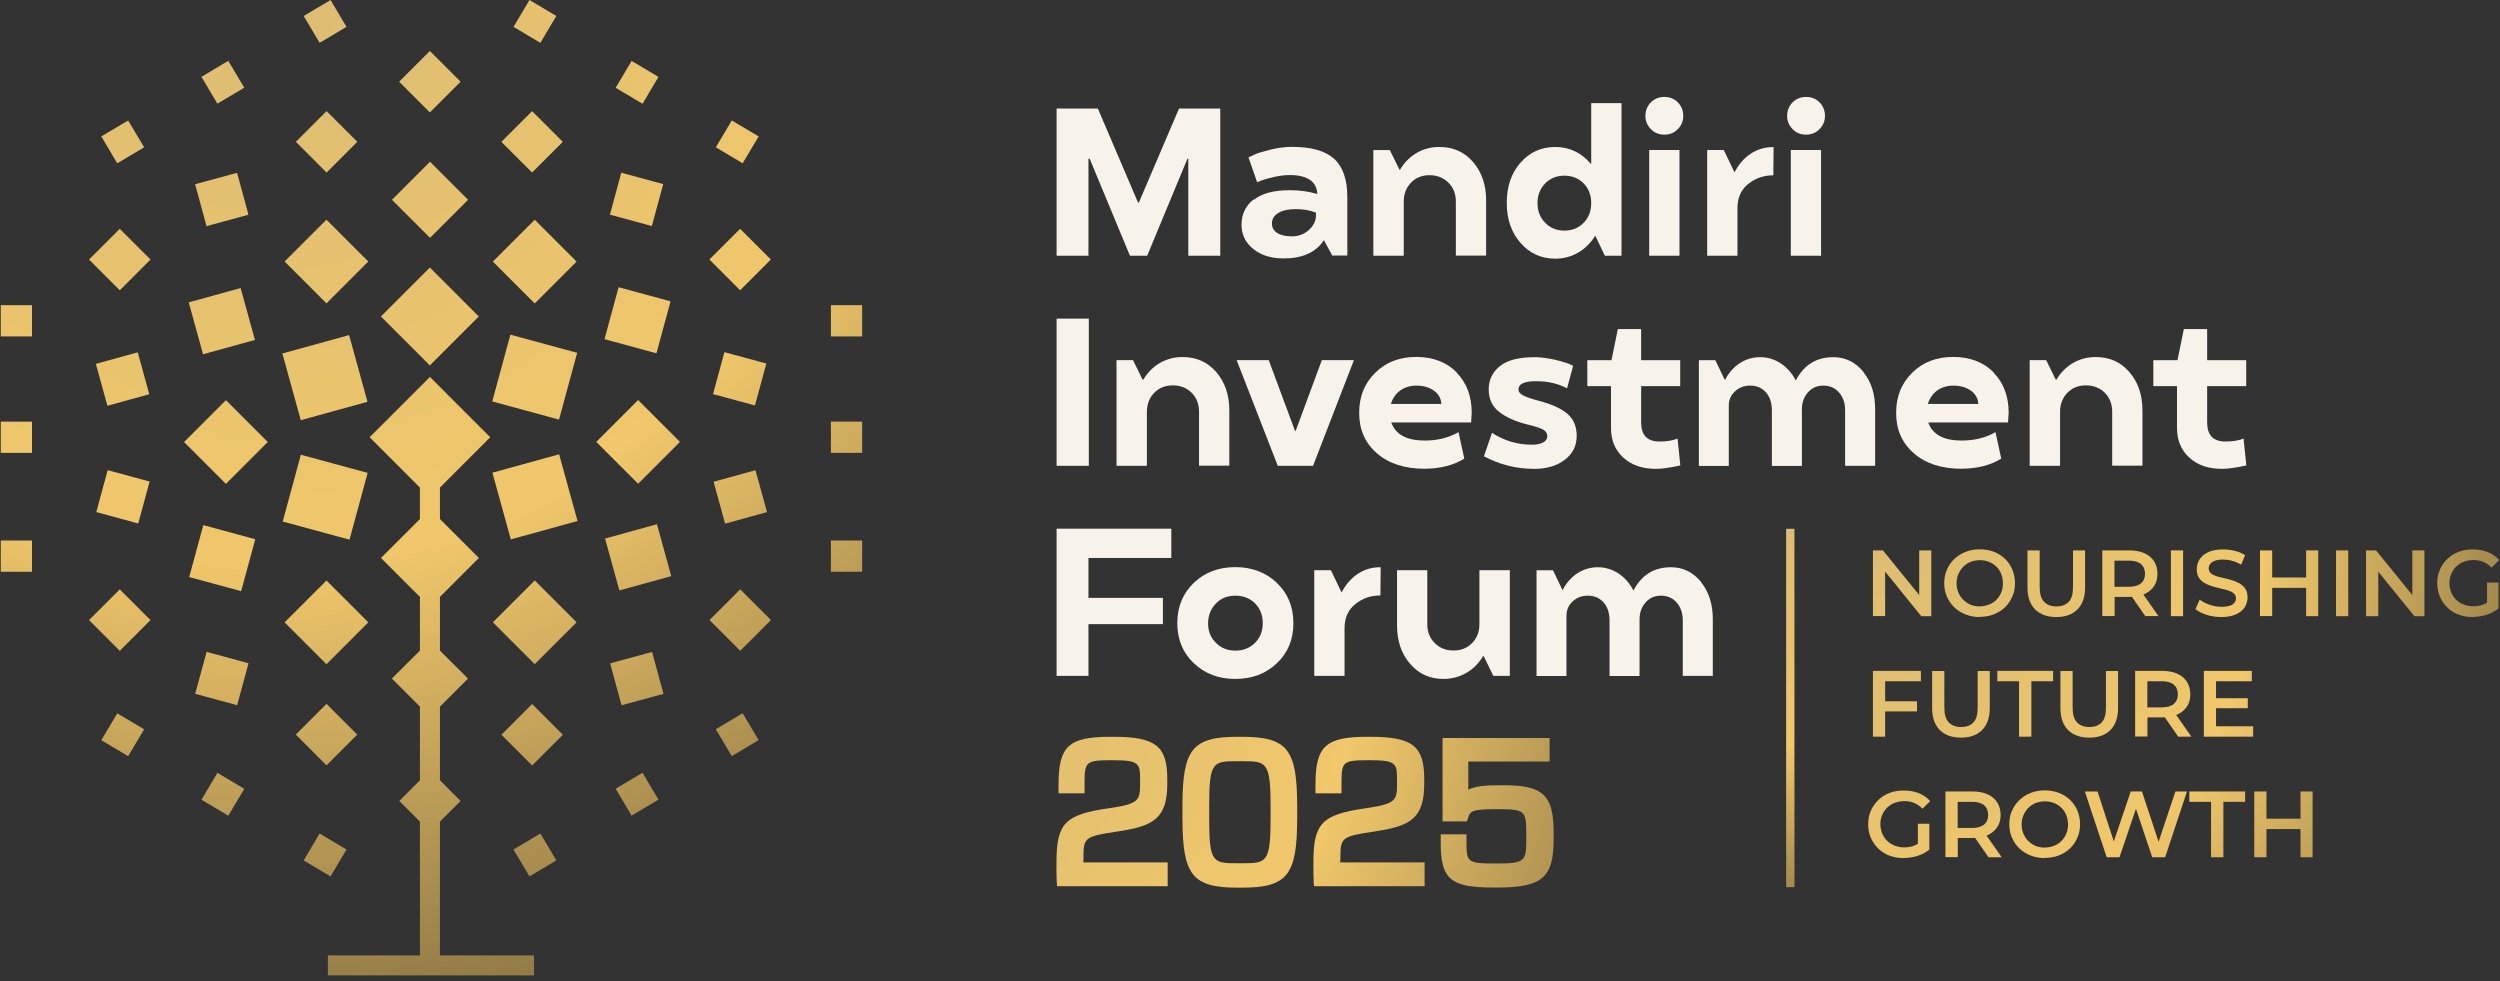 <svg width="316" height="124" viewBox="0 0 316 124" fill="none" xmlns="http://www.w3.org/2000/svg">
<rect x="0" y="0" width="316" height="124" fill="#333333" stroke="none"/>
<path d="M54.336 6.442L50.452 10.326L54.336 14.21L58.22 10.326L54.336 6.442Z" fill="url(#paint0_radial_355_8308)"/>
<path d="M41.279 14.042L37.395 17.926L41.279 21.81L45.163 17.926L41.279 14.042Z" fill="url(#paint1_radial_355_8308)"/>
<path d="M67.257 14.045L63.373 17.929L67.257 21.812L71.141 17.929L67.257 14.045Z" fill="url(#paint2_radial_355_8308)"/>
<path d="M41.27 88.969L37.386 92.853L41.269 96.736L45.153 92.853L41.27 88.969Z" fill="url(#paint3_radial_355_8308)"/>
<path d="M67.263 88.988L63.38 92.872L67.263 96.756L71.147 92.872L67.263 88.988Z" fill="url(#paint4_radial_355_8308)"/>
<path d="M91.567 44.512L90.127 49.812L95.427 51.253L96.867 45.952L91.567 44.512Z" fill="url(#paint5_radial_355_8308)"/>
<path d="M95.492 59.433L90.196 60.893L91.656 66.188L96.951 64.728L95.492 59.433Z" fill="url(#paint6_radial_355_8308)"/>
<path d="M13.611 59.428L12.171 64.728L17.472 66.169L18.912 60.868L13.611 59.428Z" fill="url(#paint7_radial_355_8308)"/>
<path d="M17.411 44.534L12.116 45.993L13.575 51.288L18.87 49.829L17.411 44.534Z" fill="url(#paint8_radial_355_8308)"/>
<path d="M54.355 20.442L49.543 25.253L54.355 30.064L59.166 25.253L54.355 20.442Z" fill="url(#paint9_radial_355_8308)"/>
<path d="M41.263 27.765L35.972 33.056L41.263 38.347L46.554 33.056L41.263 27.765Z" fill="url(#paint10_radial_355_8308)"/>
<path d="M41.266 73.375L35.975 78.666L41.266 83.957L46.557 78.666L41.266 73.375Z" fill="url(#paint11_radial_355_8308)"/>
<path d="M67.589 27.775L62.298 33.066L67.589 38.358L72.88 33.066L67.589 27.775Z" fill="url(#paint12_radial_355_8308)"/>
<path d="M67.592 73.369L62.301 78.66L67.592 83.951L72.884 78.66L67.592 73.369Z" fill="url(#paint13_radial_355_8308)"/>
<path d="M80.657 50.565L75.366 55.856L80.657 61.148L85.948 55.856L80.657 50.565Z" fill="url(#paint14_radial_355_8308)"/>
<path d="M28.557 50.58L23.265 55.871L28.557 61.162L33.848 55.871L28.557 50.58Z" fill="url(#paint15_radial_355_8308)"/>
<path d="M54.333 33.817L48.147 40.003L54.333 46.189L60.518 40.003L54.333 33.817Z" fill="url(#paint16_radial_355_8308)"/>
<path d="M64.513 42.302L62.219 50.744L70.661 53.038L72.954 44.596L64.513 42.302Z" fill="url(#paint17_radial_355_8308)"/>
<path d="M38.029 57.479L35.735 65.921L44.177 68.215L46.471 59.773L38.029 57.479Z" fill="url(#paint18_radial_355_8308)"/>
<path d="M70.674 57.422L62.241 59.746L64.566 68.18L72.999 65.855L70.674 57.422Z" fill="url(#paint19_radial_355_8308)"/>
<path d="M44.127 42.354L35.693 44.679L38.017 53.112L46.451 50.788L44.127 42.354Z" fill="url(#paint20_radial_355_8308)"/>
<path d="M83.039 66.263L76.48 68.071L78.288 74.631L84.847 72.823L83.039 66.263Z" fill="url(#paint21_radial_355_8308)"/>
<path d="M30.416 36.409L23.856 38.217L25.664 44.776L32.224 42.968L30.416 36.409Z" fill="url(#paint22_radial_355_8308)"/>
<path d="M25.698 66.375L23.914 72.941L30.48 74.725L32.264 68.159L25.698 66.375Z" fill="url(#paint23_radial_355_8308)"/>
<path d="M78.192 36.306L76.408 42.872L82.974 44.656L84.758 38.09L78.192 36.306Z" fill="url(#paint24_radial_355_8308)"/>
<path d="M15.14 28.922L11.256 32.806L15.14 36.69L19.024 32.806L15.14 28.922Z" fill="url(#paint25_radial_355_8308)"/>
<path d="M15.137 74.495L11.253 78.379L15.137 82.263L19.021 78.379L15.137 74.495Z" fill="url(#paint26_radial_355_8308)"/>
<path d="M93.551 28.919L89.667 32.803L93.551 36.687L97.435 32.803L93.551 28.919Z" fill="url(#paint27_radial_355_8308)"/>
<path d="M78.532 21.833L77.092 27.134L82.392 28.574L83.832 23.273L78.532 21.833Z" fill="url(#paint28_radial_355_8308)"/>
<path d="M29.965 21.843L24.664 23.283L26.104 28.584L31.405 27.143L29.965 21.843Z" fill="url(#paint29_radial_355_8308)"/>
<path d="M26.113 82.397L24.673 87.697L29.974 89.137L31.414 83.837L26.113 82.397Z" fill="url(#paint30_radial_355_8308)"/>
<path d="M82.423 82.405L77.123 83.846L78.564 89.146L83.864 87.705L82.423 82.405Z" fill="url(#paint31_radial_355_8308)"/>
<path d="M93.564 74.491L89.68 78.375L93.564 82.259L97.448 78.375L93.564 74.491Z" fill="url(#paint32_radial_355_8308)"/>
<path d="M4.046 38.573H0.097V42.523H4.046V38.573Z" fill="url(#paint33_radial_355_8308)"/>
<path d="M4.046 53.292H0.097V57.242H4.046V53.292Z" fill="url(#paint34_radial_355_8308)"/>
<path d="M4.046 68.32H0.097V72.27H4.046V68.32Z" fill="url(#paint35_radial_355_8308)"/>
<path d="M108.976 38.573H105.026V42.523H108.976V38.573Z" fill="url(#paint36_radial_355_8308)"/>
<path d="M108.976 53.292H105.026V57.242H108.976V53.292Z" fill="url(#paint37_radial_355_8308)"/>
<path d="M108.976 68.32H105.026V72.27H108.976V68.32Z" fill="url(#paint38_radial_355_8308)"/>
<path d="M93.871 90.156L90.476 92.175L92.495 95.57L95.89 93.551L93.871 90.156Z" fill="url(#paint39_radial_355_8308)"/>
<path d="M81.214 97.678L77.819 99.697L79.838 103.092L83.233 101.073L81.214 97.678Z" fill="url(#paint40_radial_355_8308)"/>
<path d="M68.303 105.359L64.908 107.378L66.927 110.773L70.322 108.754L68.303 105.359Z" fill="url(#paint41_radial_355_8308)"/>
<path d="M14.823 90.167L12.804 93.561L16.199 95.58L18.218 92.186L14.823 90.167Z" fill="url(#paint42_radial_355_8308)"/>
<path d="M27.483 97.69L25.465 101.085L28.859 103.104L30.878 99.709L27.483 97.69Z" fill="url(#paint43_radial_355_8308)"/>
<path d="M40.402 105.363L38.383 108.758L41.778 110.777L43.797 107.382L40.402 105.363Z" fill="url(#paint44_radial_355_8308)"/>
<path d="M16.199 15.227L12.804 17.246L14.823 20.641L18.218 18.622L16.199 15.227Z" fill="url(#paint45_radial_355_8308)"/>
<path d="M28.855 7.689L25.46 9.708L27.479 13.103L30.874 11.084L28.855 7.689Z" fill="url(#paint46_radial_355_8308)"/>
<path d="M41.78 -0L38.385 2.019L40.404 5.413L43.799 3.394L41.78 -0Z" fill="url(#paint47_radial_355_8308)"/>
<path d="M92.498 15.225L90.48 18.62L93.874 20.639L95.893 17.244L92.498 15.225Z" fill="url(#paint48_radial_355_8308)"/>
<path d="M79.838 7.701L77.819 11.096L81.214 13.115L83.233 9.72L79.838 7.701Z" fill="url(#paint49_radial_355_8308)"/>
<path d="M66.927 -0L64.908 3.395L68.302 5.413L70.321 2.019L66.927 -0Z" fill="url(#paint50_radial_355_8308)"/>
<path d="M55.609 103.852L58.216 101.244L55.609 98.621V89.318L59.157 85.769L55.609 82.236V75.448L60.53 70.526L55.609 65.604V61.624L61.965 55.267L54.344 47.645L46.722 55.267L53.078 61.624V65.604L48.157 70.526L53.078 75.448V82.236L49.53 85.769L53.078 89.318V98.621L50.471 101.244L53.078 103.852V120.761H41.445V123.292H67.504V120.761H55.609V103.852Z" fill="url(#paint51_radial_355_8308)"/>
<path d="M137.581 20.06V32.326H133.554V13.719H138.769L143.845 25.599H143.953L149.029 13.719H154.243V32.326H150.201V20.06H150.093L145.002 32.326H142.826L137.735 20.06H137.611H137.581Z" fill="#F7F3EB"/>
<path d="M158.486 25.259C159.489 24.442 161.016 24.041 163.053 24.041C164.256 24.041 165.398 24.195 166.509 24.519C166.447 22.991 165.29 22.128 163.053 22.128C162.436 22.128 161.772 22.205 161.078 22.359C160.399 22.513 159.844 22.668 159.458 22.806L158.902 23.038L157.807 19.89C158.008 19.798 158.27 19.674 158.609 19.52C158.949 19.366 159.597 19.165 160.569 18.918C161.525 18.687 162.436 18.564 163.3 18.564C165.753 18.564 167.527 19.073 168.638 20.076C169.749 21.094 170.304 22.698 170.304 24.92V32.295H168.391L167.357 30.382H167.326C166.324 31.894 164.642 32.665 162.266 32.665C160.677 32.665 159.381 32.264 158.409 31.462C157.421 30.675 156.928 29.641 156.928 28.407C156.928 27.096 157.437 26.031 158.44 25.213L158.486 25.259ZM166.339 26.88C165.614 26.586 164.75 26.432 163.762 26.432C161.849 26.432 160.769 27.188 160.769 28.222C160.769 29.256 161.664 29.873 163.284 29.873C164.148 29.873 164.873 29.595 165.46 29.055C166.046 28.515 166.339 27.898 166.339 27.219V26.895V26.88Z" fill="#F7F3EB"/>
<path d="M177.417 32.326H173.59V18.965H175.673L176.892 21.448H176.969C178.018 19.643 179.87 18.548 181.968 18.579C183.696 18.579 185.1 19.211 186.195 20.477C187.291 21.742 187.846 23.362 187.846 25.321V32.31H184.02V25.491C184.02 24.519 183.711 23.716 183.079 23.084C182.446 22.467 181.659 22.143 180.703 22.143C179.746 22.143 178.975 22.451 178.373 23.069C177.756 23.686 177.432 24.503 177.432 25.46V32.31L177.417 32.326Z" fill="#F7F3EB"/>
<path d="M201.054 20.693H201.131V13.04H204.957V32.326H202.859L201.671 29.857H201.594C200.498 31.616 198.693 32.696 196.595 32.696C194.821 32.696 193.355 32.033 192.198 30.706C191.041 29.394 190.454 27.713 190.454 25.645C190.454 23.578 191.025 21.896 192.182 20.569C193.339 19.258 194.79 18.579 196.564 18.579C198.354 18.579 199.85 19.273 201.054 20.677V20.693ZM197.737 29.148C198.709 29.148 199.526 28.823 200.174 28.16C200.807 27.512 201.131 26.679 201.131 25.676C201.131 24.673 200.807 23.84 200.174 23.177C199.526 22.529 198.709 22.205 197.737 22.205C196.765 22.205 195.947 22.529 195.314 23.177C194.666 23.84 194.342 24.673 194.342 25.676C194.342 26.679 194.666 27.512 195.314 28.16C195.947 28.823 196.765 29.148 197.737 29.148Z" fill="#F7F3EB"/>
<path d="M210.372 12.253C211.067 12.253 211.638 12.484 212.085 12.947C212.532 13.41 212.764 13.966 212.764 14.644C212.764 15.323 212.532 15.863 212.07 16.326C211.622 16.789 211.051 17.02 210.372 17.02C209.694 17.02 209.123 16.789 208.675 16.326C208.212 15.863 207.981 15.292 207.981 14.644C207.981 13.996 208.212 13.395 208.66 12.947C209.107 12.5 209.678 12.253 210.372 12.253ZM208.459 32.325V18.964H212.286V32.325H208.459Z" fill="#F7F3EB"/>
<path d="M219.259 21.757C220.277 19.767 222.082 18.548 224.181 18.594L224.15 22.158C222.931 22.158 221.866 22.528 220.972 23.253C220.061 23.979 219.614 25.012 219.614 26.324V32.325H215.788V18.964H217.886L219.228 21.757H219.259Z" fill="#F7F3EB"/>
<path d="M228.285 12.253C228.979 12.253 229.55 12.484 229.997 12.947C230.445 13.41 230.676 13.966 230.676 14.644C230.676 15.323 230.445 15.863 229.982 16.326C229.534 16.789 228.963 17.02 228.285 17.02C227.606 17.02 227.035 16.789 226.587 16.326C226.125 15.863 225.893 15.292 225.893 14.644C225.893 13.996 226.125 13.395 226.572 12.947C227.019 12.5 227.59 12.253 228.285 12.253ZM226.356 32.325V18.964H230.182V32.325H226.356Z" fill="#F7F3EB"/>
<path d="M133.554 58.878V40.272H137.627V58.878H133.554Z" fill="#F7F3EB"/>
<path d="M144.955 58.878H141.129V45.517H143.212L144.43 48.001H144.508C145.557 46.196 147.408 45.101 149.506 45.132C151.234 45.132 152.638 45.764 153.734 47.029C154.829 48.294 155.385 49.914 155.385 51.874V58.863H151.558V52.044C151.558 51.072 151.25 50.269 150.617 49.637C149.985 49.02 149.198 48.711 148.241 48.711C147.285 48.711 146.513 49.02 145.912 49.637C145.294 50.254 144.97 51.072 144.97 52.044V58.894L144.955 58.878Z" fill="#F7F3EB"/>
<path d="M163.778 54.45L167.08 45.517H171.138L165.969 58.878H161.51L156.311 45.517H160.368L163.686 54.45H163.794H163.778Z" fill="#F7F3EB"/>
<path d="M184.113 47.091C185.393 48.403 186.026 50.1 186.026 52.213C186.026 52.337 185.949 53.062 185.949 53.401H175.859C176.399 54.929 177.818 55.685 180.086 55.685C181.706 55.685 183.141 55.33 184.36 54.62L185.085 57.968C183.727 58.817 182.045 59.233 180.071 59.249C177.54 59.249 175.535 58.601 174.038 57.289C172.541 55.993 171.801 54.296 171.801 52.198C171.801 50.1 172.48 48.449 173.837 47.106C175.18 45.78 176.908 45.116 179.006 45.116C181.104 45.116 182.832 45.764 184.113 47.06V47.091ZM182.184 51.041C182.153 50.362 181.829 49.791 181.243 49.374C180.626 48.943 179.901 48.742 179.037 48.742C177.417 48.742 176.244 49.637 175.812 51.056H182.184V51.041Z" fill="#F7F3EB"/>
<path d="M197.783 58.122C196.765 58.893 195.484 59.264 193.926 59.264C191.642 59.264 189.529 58.724 187.569 57.675L188.587 54.712C190.13 55.715 191.812 56.209 193.633 56.209C194.805 56.209 195.577 55.823 195.577 55.144C195.577 54.789 195.407 54.512 195.052 54.296C194.697 54.111 194.049 53.879 193.093 53.663C191.534 53.277 190.331 52.722 189.467 52.043C188.603 51.349 188.171 50.408 188.171 49.22C188.171 48.032 188.634 47.044 189.59 46.273C190.531 45.517 191.997 45.147 194.034 45.147C194.759 45.147 195.623 45.27 196.61 45.486C197.582 45.717 198.338 45.964 198.847 46.242L198.076 49.081C196.903 48.464 195.592 48.17 194.095 48.186C192.661 48.186 191.935 48.541 191.935 49.22C191.935 49.837 192.661 50.161 194.543 50.67C196.163 51.102 197.366 51.642 198.138 52.321C198.909 53 199.295 53.91 199.295 55.083C199.295 56.348 198.786 57.366 197.783 58.122Z" fill="#F7F3EB"/>
<path d="M212.039 55.406L212.393 58.831C211.128 59.109 210.095 59.263 209.308 59.263C207.58 59.263 206.207 58.785 205.188 57.844C204.155 56.903 203.63 55.653 203.63 54.079V48.803H200.637V45.532H203.692L204.494 41.598H207.441V45.532H212.378V48.803H207.441V53.401C207.441 55.005 208.212 55.807 209.755 55.807C210.696 55.807 211.468 55.684 212.069 55.422L212.039 55.406Z" fill="#F7F3EB"/>
<path d="M235.506 46.998C236.524 48.248 237.018 49.806 237.018 51.704V58.878H233.222V51.858C233.222 50.932 232.96 50.192 232.451 49.605C231.942 49.019 231.278 48.741 230.46 48.741C229.643 48.741 229.026 49.035 228.516 49.605C228.007 50.192 227.76 50.886 227.76 51.719V58.893H223.965V51.873C223.965 50.932 223.718 50.176 223.224 49.605C222.715 49.035 222.052 48.741 221.234 48.741C220.494 48.741 219.861 48.957 219.321 49.451C218.781 49.929 218.519 50.547 218.519 51.318V58.893H214.739V45.532H216.822L218.01 48.016H218.04C218.982 46.211 220.602 45.147 222.484 45.147C224.366 45.147 226.017 46.242 226.974 48.062H227.004C228.023 46.118 229.596 45.147 231.741 45.147C233.253 45.147 234.503 45.764 235.536 46.998H235.506Z" fill="#F7F3EB"/>
<path d="M251.983 47.091C253.264 48.403 253.896 50.1 253.896 52.213C253.896 52.337 253.819 53.062 253.819 53.401H243.729C244.269 54.929 245.688 55.685 247.956 55.685C249.576 55.685 251.011 55.33 252.23 54.62L252.955 57.968C251.598 58.817 249.916 59.233 247.941 59.249C245.411 59.249 243.405 58.601 241.908 57.289C240.412 55.993 239.671 54.296 239.671 52.198C239.671 50.1 240.35 48.449 241.708 47.106C243.05 45.78 244.778 45.116 246.876 45.116C248.975 45.116 250.703 45.764 251.983 47.06V47.091ZM250.055 51.041C250.024 50.362 249.7 49.791 249.114 49.374C248.496 48.943 247.771 48.742 246.907 48.742C245.287 48.742 244.115 49.637 243.683 51.056H250.055V51.041Z" fill="#F7F3EB"/>
<path d="M260.376 58.878H256.55V45.517H258.633L259.852 48.001H259.929C260.978 46.196 262.83 45.101 264.928 45.132C266.656 45.132 268.06 45.764 269.155 47.029C270.251 48.294 270.806 49.914 270.806 51.874V58.863H266.98V52.044C266.98 51.072 266.671 50.269 266.039 49.637C265.406 49.02 264.619 48.711 263.663 48.711C262.706 48.711 261.935 49.02 261.333 49.637C260.716 50.254 260.392 51.072 260.392 52.044V58.894L260.376 58.878Z" fill="#F7F3EB"/>
<path d="M283.581 55.406L283.936 58.831C282.671 59.109 281.637 59.263 280.851 59.263C279.123 59.263 277.749 58.785 276.731 57.844C275.697 56.903 275.173 55.653 275.173 54.079V48.803H272.18V45.532H275.235L276.037 41.598H278.984V45.532H283.921V48.803H278.984V53.401C278.984 55.005 279.755 55.807 281.298 55.807C282.239 55.807 283.011 55.684 283.612 55.422L283.581 55.406Z" fill="#F7F3EB"/>
<path d="M133.554 85.431V66.824H148.057V70.527H137.581V75.572H146.992V78.889H137.581V85.431H133.554Z" fill="#F7F3EB"/>
<path d="M161.402 73.689C162.79 75.016 163.485 76.698 163.485 78.765C163.485 80.833 162.79 82.514 161.402 83.826C160.013 85.153 158.27 85.816 156.141 85.816C154.012 85.816 152.284 85.153 150.895 83.826C149.506 82.514 148.812 80.833 148.812 78.765C148.812 76.698 149.506 75.016 150.895 73.674C152.284 72.347 154.027 71.684 156.141 71.684C158.254 71.684 160.013 72.362 161.402 73.674V73.689ZM156.156 82.237C157.159 82.237 157.977 81.913 158.64 81.249C159.288 80.601 159.612 79.768 159.612 78.765C159.612 77.762 159.288 76.929 158.64 76.266C157.977 75.618 157.159 75.294 156.156 75.294C155.153 75.294 154.336 75.618 153.703 76.266C153.055 76.929 152.716 77.762 152.7 78.765C152.7 79.784 153.024 80.601 153.688 81.249C154.336 81.913 155.153 82.237 156.156 82.237Z" fill="#F7F3EB"/>
<path d="M169.595 74.862C170.613 72.872 172.418 71.653 174.517 71.7L174.486 75.263C173.267 75.263 172.202 75.634 171.307 76.359C170.397 77.084 169.95 78.118 169.95 79.429V85.431H166.123V72.07H168.222L169.564 74.862H169.595Z" fill="#F7F3EB"/>
<path d="M187.014 72.07H190.84V85.431H188.757L187.538 82.932H187.461C186.412 84.737 184.56 85.817 182.462 85.817C180.734 85.817 179.33 85.184 178.235 83.904C177.139 82.638 176.584 81.019 176.584 79.044V72.07H180.41V78.889C180.41 79.861 180.719 80.664 181.351 81.281C181.968 81.913 182.771 82.222 183.727 82.222C184.684 82.222 185.455 81.913 186.072 81.281C186.69 80.664 186.998 79.861 186.998 78.889V72.039L187.014 72.07Z" fill="#F7F3EB"/>
<path d="M214.985 73.551C216.004 74.8 216.497 76.359 216.497 78.256V85.431H212.702V78.411C212.702 77.485 212.44 76.744 211.931 76.158C211.421 75.572 210.758 75.294 209.94 75.294C209.123 75.294 208.505 75.587 207.996 76.158C207.487 76.744 207.24 77.439 207.24 78.272V85.446H203.445V78.426C203.445 77.485 203.198 76.729 202.704 76.158C202.195 75.587 201.532 75.294 200.714 75.294C199.973 75.294 199.341 75.51 198.801 76.004C198.261 76.482 197.999 77.099 197.999 77.871V85.446H194.219V72.085H196.301L197.489 74.569H197.52C198.461 72.764 200.081 71.699 201.964 71.699C203.846 71.699 205.512 72.795 206.453 74.615H206.484C207.503 72.671 209.076 71.699 211.221 71.699C212.733 71.699 213.983 72.316 215.016 73.551H214.985Z" fill="#F7F3EB"/>
<path d="M136.948 108.713C136.948 105.858 136.948 105.75 141.237 105.102C145.897 104.424 147.547 103.39 147.547 99.008V98.514C147.547 94.287 146.082 93.13 140.697 93.13H140.358C135.081 93.13 133.801 94.318 133.801 99.147V100.273H137.087V99.085C137.087 96.339 137.179 96.092 140.404 96.092H140.759C143.999 96.092 144.107 96.524 144.107 98.545V99.008C144.107 101.184 143.983 101.6 140.203 102.156C134.587 102.958 133.538 104.053 133.538 109.021C133.538 109.947 133.538 111.104 133.569 111.397L133.615 112.014H147.594V109.006H136.933V108.682L136.948 108.713Z" fill="url(#paint52_radial_355_8308)"/>
<path d="M156.959 93.13H156.465C150.71 93.13 149.461 94.688 149.461 101.893V103.405C149.461 110.641 150.71 112.2 156.465 112.2H156.959C162.714 112.2 163.964 110.641 163.964 103.405V101.893C163.964 94.688 162.714 93.13 156.959 93.13ZM160.6 101.816V103.513C160.6 109.114 160.045 109.114 156.913 109.114H156.527C153.333 109.114 152.84 109.114 152.84 103.513V101.816C152.84 96.216 153.333 96.216 156.527 96.216H156.913C160.029 96.216 160.6 96.216 160.6 101.816Z" fill="url(#paint53_radial_355_8308)"/>
<path d="M169.425 108.713C169.425 105.858 169.425 105.75 173.714 105.102C178.373 104.424 180.024 103.39 180.024 99.008V98.514C180.024 94.287 178.559 93.13 173.174 93.13H172.835C167.558 93.13 166.277 94.318 166.277 99.147V100.273H169.564V99.085C169.564 96.339 169.656 96.092 172.881 96.092H173.236C176.476 96.092 176.584 96.524 176.584 98.545V99.008C176.584 101.184 176.46 101.6 172.68 102.156C167.064 102.958 166.015 104.053 166.015 109.021C166.015 109.947 166.015 111.104 166.046 111.397L166.092 112.014H180.071V109.006H169.409V108.682L169.425 108.713Z" fill="url(#paint54_radial_355_8308)"/>
<path d="M190.084 99.255H189.513C187.77 99.255 186.489 99.363 185.594 99.811V96.262H195.87V93.284H182.339V103.822H185.424L185.579 103.344C185.826 102.557 186.057 102.279 188.958 102.279H189.467C192.83 102.279 192.923 102.557 192.923 105.519V106.059C192.923 108.805 192.784 109.145 189.297 109.145H188.865C185.455 109.145 185.363 108.913 185.363 106.491V105.457H182.107V106.537C182.107 111.12 183.342 112.184 188.726 112.184H189.297C194.913 112.184 196.379 110.934 196.379 106.09V105.195C196.379 100.52 195.036 99.255 190.13 99.255H190.084Z" fill="url(#paint55_radial_355_8308)"/>
<path d="M226.819 66.839H225.77V112.137H226.819V66.839Z" fill="url(#paint56_radial_355_8308)"/>
<path d="M236.739 77.871V69.57H238.004L243.219 75.989H242.587V69.57H244.114V77.886H242.849L237.65 71.468H238.282V77.871H236.739Z" fill="url(#paint57_radial_355_8308)"/>
<path d="M250.255 77.995C249.607 77.995 249.021 77.886 248.465 77.671C247.91 77.454 247.432 77.161 247.03 76.776C246.629 76.39 246.321 75.942 246.089 75.418C245.873 74.909 245.75 74.338 245.75 73.721C245.75 73.104 245.858 72.533 246.089 72.008C246.305 71.499 246.629 71.036 247.03 70.65C247.432 70.265 247.91 69.972 248.45 69.756C248.99 69.54 249.592 69.432 250.24 69.432C250.888 69.432 251.474 69.54 252.014 69.74C252.554 69.956 253.032 70.249 253.433 70.635C253.834 71.021 254.143 71.468 254.359 71.993C254.575 72.517 254.698 73.088 254.698 73.705C254.698 74.323 254.59 74.893 254.359 75.403C254.143 75.927 253.819 76.374 253.433 76.76C253.032 77.146 252.554 77.439 252.014 77.655C251.474 77.871 250.872 77.964 250.24 77.964L250.255 77.995ZM250.255 76.637C250.672 76.637 251.057 76.56 251.412 76.421C251.767 76.282 252.076 76.081 252.338 75.819C252.6 75.557 252.801 75.248 252.955 74.893C253.109 74.538 253.171 74.137 253.171 73.721C253.171 73.304 253.094 72.903 252.955 72.548C252.816 72.193 252.616 71.885 252.338 71.623C252.076 71.36 251.767 71.16 251.412 71.021C251.057 70.882 250.672 70.805 250.255 70.805C249.838 70.805 249.437 70.882 249.082 71.021C248.728 71.16 248.419 71.36 248.157 71.638C247.894 71.9 247.694 72.209 247.54 72.564C247.385 72.918 247.308 73.304 247.308 73.736C247.308 74.168 247.385 74.538 247.54 74.893C247.694 75.248 247.894 75.557 248.157 75.819C248.419 76.081 248.728 76.282 249.082 76.436C249.437 76.575 249.838 76.652 250.255 76.652V76.637Z" fill="url(#paint58_radial_355_8308)"/>
<path d="M259.913 77.994C258.787 77.994 257.892 77.67 257.244 77.038C256.596 76.39 256.272 75.464 256.272 74.245V69.57H257.815V74.199C257.815 75.047 258 75.68 258.37 76.066C258.741 76.451 259.265 76.652 259.929 76.652C260.592 76.652 261.117 76.467 261.487 76.066C261.857 75.68 262.027 75.063 262.027 74.199V69.57H263.554V74.245C263.554 75.464 263.23 76.39 262.582 77.038C261.934 77.686 261.039 77.994 259.898 77.994H259.913Z" fill="url(#paint59_radial_355_8308)"/>
<path d="M265.73 77.871V69.57H269.155C269.895 69.57 270.528 69.694 271.053 69.925C271.577 70.157 271.978 70.496 272.271 70.944C272.549 71.391 272.703 71.915 272.703 72.533C272.703 73.15 272.565 73.659 272.271 74.091C271.978 74.523 271.577 74.862 271.053 75.094C270.528 75.325 269.895 75.449 269.155 75.449H266.609L267.288 74.754V77.871H265.745H265.73ZM267.273 74.924L266.594 74.168H269.078C269.757 74.168 270.266 74.029 270.621 73.736C270.96 73.443 271.13 73.042 271.13 72.517C271.13 71.993 270.96 71.591 270.621 71.298C270.281 71.005 269.757 70.866 269.078 70.866H266.594L267.273 70.11V74.924ZM271.161 77.871L269.062 74.847H270.713L272.827 77.871H271.161Z" fill="url(#paint60_radial_355_8308)"/>
<path d="M274.401 77.871V69.57H275.943V77.886H274.401V77.871Z" fill="url(#paint61_radial_355_8308)"/>
<path d="M280.772 77.995C280.124 77.995 279.507 77.902 278.921 77.717C278.335 77.532 277.856 77.285 277.501 76.992L278.041 75.788C278.381 76.051 278.782 76.267 279.276 76.436C279.769 76.606 280.263 76.699 280.788 76.699C281.22 76.699 281.575 76.652 281.852 76.56C282.13 76.467 282.315 76.344 282.439 76.174C282.562 76.02 282.624 75.835 282.624 75.619C282.624 75.372 282.531 75.171 282.346 75.001C282.161 74.847 281.929 74.724 281.636 74.631C281.343 74.539 281.019 74.462 280.68 74.384C280.325 74.307 279.97 74.215 279.615 74.107C279.26 73.999 278.936 73.86 278.643 73.69C278.35 73.52 278.119 73.289 277.933 73.011C277.748 72.734 277.671 72.363 277.671 71.916C277.671 71.468 277.795 71.052 278.041 70.682C278.288 70.311 278.659 70.003 279.137 69.787C279.631 69.555 280.263 69.447 281.019 69.447C281.513 69.447 282.007 69.509 282.5 69.632C282.994 69.756 283.426 69.941 283.781 70.172L283.287 71.376C282.917 71.16 282.531 70.99 282.13 70.882C281.729 70.774 281.359 70.728 280.988 70.728C280.572 70.728 280.217 70.774 279.955 70.882C279.692 70.99 279.492 71.114 279.368 71.283C279.245 71.453 279.183 71.638 279.183 71.839C279.183 72.101 279.276 72.302 279.445 72.456C279.631 72.61 279.862 72.734 280.14 72.826C280.433 72.919 280.757 72.996 281.112 73.073C281.467 73.15 281.821 73.243 282.161 73.351C282.5 73.459 282.824 73.597 283.117 73.767C283.411 73.937 283.642 74.168 283.827 74.446C284.012 74.724 284.089 75.094 284.089 75.526C284.089 75.958 283.966 76.375 283.735 76.76C283.488 77.131 283.117 77.439 282.624 77.655C282.13 77.887 281.497 77.995 280.741 77.995H280.772Z" fill="url(#paint62_radial_355_8308)"/>
<path d="M287.206 77.871H285.663V69.57H287.206V77.886V77.871ZM291.619 74.307H287.083V72.996H291.619V74.307ZM291.495 69.57H293.023V77.886H291.495V69.57Z" fill="url(#paint63_radial_355_8308)"/>
<path d="M295.275 77.871V69.57H296.818V77.886H295.275V77.871Z" fill="url(#paint64_radial_355_8308)"/>
<path d="M299.071 77.871V69.57H300.336L305.551 75.989H304.919V69.57H306.446V77.886H305.181L299.981 71.484H300.614V77.886H299.087L299.071 77.871Z" fill="url(#paint65_radial_355_8308)"/>
<path d="M312.555 77.995C311.907 77.995 311.306 77.887 310.766 77.686C310.226 77.486 309.747 77.177 309.346 76.791C308.945 76.406 308.637 75.958 308.405 75.433C308.189 74.924 308.066 74.353 308.066 73.721C308.066 73.088 308.174 72.517 308.405 72.008C308.621 71.499 308.945 71.036 309.346 70.651C309.747 70.265 310.226 69.956 310.766 69.756C311.306 69.54 311.907 69.447 312.571 69.447C313.234 69.447 313.898 69.555 314.469 69.787C315.039 70.018 315.518 70.358 315.903 70.79L314.931 71.746C314.607 71.422 314.253 71.175 313.882 71.021C313.512 70.867 313.095 70.79 312.648 70.79C312.201 70.79 311.799 70.867 311.429 71.005C311.059 71.144 310.75 71.345 310.473 71.607C310.195 71.87 309.994 72.178 309.84 72.533C309.686 72.888 309.609 73.289 309.609 73.706C309.609 74.122 309.686 74.508 309.84 74.878C309.994 75.248 310.195 75.557 310.473 75.819C310.75 76.082 311.059 76.282 311.429 76.421C311.799 76.56 312.201 76.637 312.633 76.637C313.049 76.637 313.435 76.575 313.821 76.436C314.206 76.297 314.577 76.082 314.916 75.773L315.78 76.93C315.348 77.285 314.854 77.547 314.283 77.717C313.713 77.887 313.126 77.979 312.54 77.979L312.555 77.995ZM314.361 76.73V73.628H315.811V76.93L314.361 76.73Z" fill="url(#paint66_radial_355_8308)"/>
<path d="M238.282 93.115H236.739V84.799H242.803V86.11H238.282V93.115ZM238.174 88.641H242.309V89.921H238.174V88.641Z" fill="url(#paint67_radial_355_8308)"/>
<path d="M247.864 93.238C246.737 93.238 245.842 92.914 245.194 92.282C244.546 91.634 244.222 90.708 244.222 89.489V84.814H245.765V89.443C245.765 90.292 245.95 90.924 246.321 91.31C246.691 91.696 247.216 91.896 247.879 91.896C248.542 91.896 249.067 91.711 249.437 91.31C249.808 90.924 249.977 90.307 249.977 89.443V84.814H251.505V89.489C251.505 90.708 251.181 91.634 250.533 92.282C249.885 92.93 248.99 93.238 247.848 93.238H247.864Z" fill="url(#paint68_radial_355_8308)"/>
<path d="M255.208 93.115V86.11H252.461V84.799H259.512V86.11H256.766V93.115H255.223H255.208Z" fill="url(#paint69_radial_355_8308)"/>
<path d="M264.079 93.238C262.952 93.238 262.057 92.914 261.409 92.282C260.761 91.634 260.437 90.708 260.437 89.489V84.814H261.98V89.443C261.98 90.292 262.165 90.924 262.536 91.31C262.906 91.696 263.431 91.896 264.094 91.896C264.757 91.896 265.282 91.711 265.652 91.31C266.023 90.924 266.192 90.307 266.192 89.443V84.814H267.72V89.489C267.72 90.708 267.396 91.634 266.748 92.282C266.1 92.93 265.205 93.238 264.063 93.238H264.079Z" fill="url(#paint70_radial_355_8308)"/>
<path d="M269.88 93.115V84.799H273.306C274.046 84.799 274.679 84.922 275.203 85.154C275.728 85.385 276.129 85.725 276.422 86.172C276.7 86.619 276.854 87.144 276.854 87.761C276.854 88.378 276.715 88.887 276.422 89.319C276.129 89.751 275.728 90.091 275.203 90.322C274.679 90.554 274.046 90.677 273.306 90.677H270.76L271.439 89.983V93.099H269.896L269.88 93.115ZM271.423 90.168L270.744 89.412H273.228C273.907 89.412 274.416 89.273 274.771 88.98C275.111 88.687 275.28 88.286 275.28 87.761C275.28 87.237 275.111 86.835 274.771 86.542C274.432 86.249 273.907 86.11 273.228 86.11H270.744L271.423 85.354V90.168ZM275.327 93.115L273.228 90.091H274.879L276.993 93.115H275.327Z" fill="url(#paint71_radial_355_8308)"/>
<path d="M280.109 91.803H284.8V93.115H278.566V84.799H284.63V86.11H280.109V91.803ZM279.986 88.255H284.121V89.52H279.986V88.255Z" fill="url(#paint72_radial_355_8308)"/>
<path d="M240.628 108.466C239.98 108.466 239.378 108.358 238.838 108.158C238.298 107.957 237.82 107.649 237.419 107.263C237.017 106.877 236.709 106.43 236.477 105.905C236.261 105.396 236.138 104.825 236.138 104.193C236.138 103.56 236.246 102.989 236.477 102.48C236.693 101.971 237.017 101.508 237.419 101.122C237.82 100.737 238.298 100.428 238.838 100.228C239.378 100.012 239.98 99.919 240.643 99.919C241.307 99.919 241.97 100.027 242.541 100.258C243.112 100.49 243.59 100.829 243.976 101.261L243.004 102.218C242.68 101.894 242.325 101.647 241.955 101.493C241.584 101.338 241.168 101.261 240.72 101.261C240.273 101.261 239.872 101.338 239.501 101.477C239.131 101.616 238.823 101.817 238.545 102.079C238.267 102.341 238.067 102.65 237.912 103.005C237.758 103.36 237.681 103.761 237.681 104.177C237.681 104.594 237.758 104.98 237.912 105.35C238.067 105.72 238.267 106.029 238.545 106.291C238.823 106.553 239.131 106.754 239.501 106.893C239.872 107.032 240.273 107.109 240.705 107.109C241.121 107.109 241.507 107.047 241.893 106.908C242.279 106.769 242.649 106.553 242.988 106.245L243.852 107.402C243.42 107.757 242.927 108.019 242.356 108.189C241.785 108.358 241.199 108.451 240.612 108.451L240.628 108.466ZM242.417 107.217V104.116H243.868V107.417L242.417 107.217Z" fill="url(#paint73_radial_355_8308)"/>
<path d="M245.904 108.358V100.042H249.329C250.07 100.042 250.702 100.165 251.227 100.397C251.752 100.628 252.153 100.968 252.446 101.415C252.724 101.863 252.878 102.387 252.878 103.004C252.878 103.621 252.739 104.131 252.446 104.563C252.153 104.995 251.752 105.334 251.227 105.565C250.702 105.797 250.07 105.92 249.329 105.92H246.784L247.462 105.226V108.343H245.92L245.904 108.358ZM247.447 105.411L246.768 104.655H249.252C249.931 104.655 250.44 104.516 250.795 104.223C251.134 103.93 251.304 103.529 251.304 103.004C251.304 102.48 251.134 102.079 250.795 101.785C250.456 101.492 249.931 101.353 249.252 101.353H246.768L247.447 100.597V105.411ZM251.35 108.358L249.252 105.334H250.903L253.017 108.358H251.35Z" fill="url(#paint74_radial_355_8308)"/>
<path d="M258.479 108.466C257.831 108.466 257.244 108.358 256.689 108.142C256.133 107.926 255.655 107.633 255.254 107.247C254.853 106.862 254.544 106.414 254.313 105.89C254.097 105.38 253.973 104.81 253.973 104.192C253.973 103.575 254.081 103.004 254.313 102.48C254.529 101.971 254.853 101.508 255.254 101.122C255.655 100.736 256.133 100.443 256.673 100.227C257.213 100.011 257.815 99.903 258.463 99.903C259.111 99.903 259.697 100.011 260.237 100.212C260.777 100.428 261.256 100.721 261.657 101.107C262.058 101.492 262.367 101.94 262.583 102.464C262.799 102.989 262.922 103.56 262.922 104.177C262.922 104.794 262.814 105.365 262.583 105.874C262.367 106.399 262.043 106.846 261.657 107.232C261.256 107.618 260.777 107.911 260.237 108.127C259.697 108.343 259.096 108.435 258.463 108.435L258.479 108.466ZM258.479 107.124C258.895 107.124 259.281 107.047 259.636 106.908C259.991 106.769 260.299 106.568 260.561 106.306C260.824 106.044 261.024 105.735 261.179 105.38C261.333 105.026 261.395 104.624 261.395 104.208C261.395 103.791 261.317 103.39 261.179 103.035C261.04 102.68 260.839 102.372 260.561 102.11C260.299 101.847 259.991 101.647 259.636 101.508C259.281 101.369 258.895 101.292 258.479 101.292C258.062 101.292 257.661 101.369 257.306 101.508C256.951 101.647 256.643 101.847 256.38 102.125C256.118 102.387 255.917 102.696 255.763 103.051C255.609 103.406 255.532 103.791 255.532 104.223C255.532 104.655 255.609 105.026 255.763 105.38C255.917 105.735 256.118 106.044 256.38 106.306C256.643 106.568 256.951 106.769 257.306 106.923C257.661 107.062 258.062 107.139 258.479 107.139V107.124Z" fill="url(#paint75_radial_355_8308)"/>
<path d="M266.285 108.358L263.523 100.042H265.128L267.581 107.556H266.779L269.325 100.042H270.744L273.228 107.556H272.457L274.971 100.042H276.437L273.675 108.358H272.04L269.772 101.585H270.204L267.905 108.358H266.239H266.285Z" fill="url(#paint76_radial_355_8308)"/>
<path d="M279.477 108.358V101.353H276.73V100.042H283.781V101.353H281.035V108.358H279.492H279.477Z" fill="url(#paint77_radial_355_8308)"/>
<path d="M286.481 108.358H284.938V100.042H286.481V108.358ZM290.894 104.794H286.358V103.483H290.894V104.794ZM290.786 100.042H292.313V108.358H290.786V100.042Z" fill="url(#paint78_radial_355_8308)"/>
<defs>
<radialGradient id="paint0_radial_355_8308" cx="0" cy="0" r="1" gradientUnits="userSpaceOnUse" gradientTransform="translate(34.303 -2.992) scale(148.315)">
<stop stop-color="#DBBC73"/>
<stop offset="0.5" stop-color="#F0C76A"/>
<stop offset="1" stop-color="#75633C"/>
</radialGradient>
<radialGradient id="paint1_radial_355_8308" cx="0" cy="0" r="1" gradientUnits="userSpaceOnUse" gradientTransform="translate(34.316 -2.986) scale(148.315)">
<stop stop-color="#DBBC73"/>
<stop offset="0.5" stop-color="#F0C76A"/>
<stop offset="1" stop-color="#75633C"/>
</radialGradient>
<radialGradient id="paint2_radial_355_8308" cx="0" cy="0" r="1" gradientUnits="userSpaceOnUse" gradientTransform="translate(34.318 -2.993) scale(148.315)">
<stop stop-color="#DBBC73"/>
<stop offset="0.5" stop-color="#F0C76A"/>
<stop offset="1" stop-color="#75633C"/>
</radialGradient>
<radialGradient id="paint3_radial_355_8308" cx="0" cy="0" r="1" gradientUnits="userSpaceOnUse" gradientTransform="translate(34.317 -2.997) scale(148.315)">
<stop stop-color="#DBBC73"/>
<stop offset="0.5" stop-color="#F0C76A"/>
<stop offset="1" stop-color="#75633C"/>
</radialGradient>
<radialGradient id="paint4_radial_355_8308" cx="0" cy="0" r="1" gradientUnits="userSpaceOnUse" gradientTransform="translate(34.313 -2.988) scale(148.315)">
<stop stop-color="#DBBC73"/>
<stop offset="0.5" stop-color="#F0C76A"/>
<stop offset="1" stop-color="#75633C"/>
</radialGradient>
<radialGradient id="paint5_radial_355_8308" cx="0" cy="0" r="1" gradientUnits="userSpaceOnUse" gradientTransform="translate(34.324 -2.996) scale(148.315)">
<stop stop-color="#DBBC73"/>
<stop offset="0.5" stop-color="#F0C76A"/>
<stop offset="1" stop-color="#75633C"/>
</radialGradient>
<radialGradient id="paint6_radial_355_8308" cx="0" cy="0" r="1" gradientUnits="userSpaceOnUse" gradientTransform="translate(34.325 -2.985) scale(148.315)">
<stop stop-color="#DBBC73"/>
<stop offset="0.5" stop-color="#F0C76A"/>
<stop offset="1" stop-color="#75633C"/>
</radialGradient>
<radialGradient id="paint7_radial_355_8308" cx="0" cy="0" r="1" gradientUnits="userSpaceOnUse" gradientTransform="translate(34.304 -3.006) scale(148.315 148.315)">
<stop stop-color="#DBBC73"/>
<stop offset="0.5" stop-color="#F0C76A"/>
<stop offset="1" stop-color="#75633C"/>
</radialGradient>
<radialGradient id="paint8_radial_355_8308" cx="0" cy="0" r="1" gradientUnits="userSpaceOnUse" gradientTransform="translate(34.323 -2.98) scale(148.315 148.315)">
<stop stop-color="#DBBC73"/>
<stop offset="0.5" stop-color="#F0C76A"/>
<stop offset="1" stop-color="#75633C"/>
</radialGradient>
<radialGradient id="paint9_radial_355_8308" cx="0" cy="0" r="1" gradientUnits="userSpaceOnUse" gradientTransform="translate(34.321 -3.001) scale(148.315)">
<stop stop-color="#DBBC73"/>
<stop offset="0.5" stop-color="#F0C76A"/>
<stop offset="1" stop-color="#75633C"/>
</radialGradient>
<radialGradient id="paint10_radial_355_8308" cx="0" cy="0" r="1" gradientUnits="userSpaceOnUse" gradientTransform="translate(34.322 -2.987) scale(148.315)">
<stop stop-color="#DBBC73"/>
<stop offset="0.5" stop-color="#F0C76A"/>
<stop offset="1" stop-color="#75633C"/>
</radialGradient>
<radialGradient id="paint11_radial_355_8308" cx="0" cy="0" r="1" gradientUnits="userSpaceOnUse" gradientTransform="translate(34.314 -2.99) scale(148.315)">
<stop stop-color="#DBBC73"/>
<stop offset="0.5" stop-color="#F0C76A"/>
<stop offset="1" stop-color="#75633C"/>
</radialGradient>
<radialGradient id="paint12_radial_355_8308" cx="0" cy="0" r="1" gradientUnits="userSpaceOnUse" gradientTransform="translate(34.322 -2.987) scale(148.315)">
<stop stop-color="#DBBC73"/>
<stop offset="0.5" stop-color="#F0C76A"/>
<stop offset="1" stop-color="#75633C"/>
</radialGradient>
<radialGradient id="paint13_radial_355_8308" cx="0" cy="0" r="1" gradientUnits="userSpaceOnUse" gradientTransform="translate(34.326 -2.996) scale(148.315)">
<stop stop-color="#DBBC73"/>
<stop offset="0.5" stop-color="#F0C76A"/>
<stop offset="1" stop-color="#75633C"/>
</radialGradient>
<radialGradient id="paint14_radial_355_8308" cx="0" cy="0" r="1" gradientUnits="userSpaceOnUse" gradientTransform="translate(34.321 -2.999) scale(148.315)">
<stop stop-color="#DBBC73"/>
<stop offset="0.5" stop-color="#F0C76A"/>
<stop offset="1" stop-color="#75633C"/>
</radialGradient>
<radialGradient id="paint15_radial_355_8308" cx="0" cy="0" r="1" gradientUnits="userSpaceOnUse" gradientTransform="translate(34.325 -2.984) scale(148.315)">
<stop stop-color="#DBBC73"/>
<stop offset="0.5" stop-color="#F0C76A"/>
<stop offset="1" stop-color="#75633C"/>
</radialGradient>
<radialGradient id="paint16_radial_355_8308" cx="0" cy="0" r="1" gradientUnits="userSpaceOnUse" gradientTransform="translate(34.31 -2.989) scale(148.315)">
<stop stop-color="#DBBC73"/>
<stop offset="0.5" stop-color="#F0C76A"/>
<stop offset="1" stop-color="#75633C"/>
</radialGradient>
<radialGradient id="paint17_radial_355_8308" cx="0" cy="0" r="1" gradientUnits="userSpaceOnUse" gradientTransform="translate(34.311 -2.991) scale(148.315 148.315)">
<stop stop-color="#DBBC73"/>
<stop offset="0.5" stop-color="#F0C76A"/>
<stop offset="1" stop-color="#75633C"/>
</radialGradient>
<radialGradient id="paint18_radial_355_8308" cx="0" cy="0" r="1" gradientUnits="userSpaceOnUse" gradientTransform="translate(34.316 -2.984) scale(148.315 148.315)">
<stop stop-color="#DBBC73"/>
<stop offset="0.5" stop-color="#F0C76A"/>
<stop offset="1" stop-color="#75633C"/>
</radialGradient>
<radialGradient id="paint19_radial_355_8308" cx="0" cy="0" r="1" gradientUnits="userSpaceOnUse" gradientTransform="translate(34.32 -3.001) scale(148.315)">
<stop stop-color="#DBBC73"/>
<stop offset="0.5" stop-color="#F0C76A"/>
<stop offset="1" stop-color="#75633C"/>
</radialGradient>
<radialGradient id="paint20_radial_355_8308" cx="0" cy="0" r="1" gradientUnits="userSpaceOnUse" gradientTransform="translate(34.321 -2.981) scale(148.315 148.315)">
<stop stop-color="#DBBC73"/>
<stop offset="0.5" stop-color="#F0C76A"/>
<stop offset="1" stop-color="#75633C"/>
</radialGradient>
<radialGradient id="paint21_radial_355_8308" cx="0" cy="0" r="1" gradientUnits="userSpaceOnUse" gradientTransform="translate(34.327 -2.996) scale(148.315)">
<stop stop-color="#DBBC73"/>
<stop offset="0.5" stop-color="#F0C76A"/>
<stop offset="1" stop-color="#75633C"/>
</radialGradient>
<radialGradient id="paint22_radial_355_8308" cx="0" cy="0" r="1" gradientUnits="userSpaceOnUse" gradientTransform="translate(34.328 -2.993) scale(148.315)">
<stop stop-color="#DBBC73"/>
<stop offset="0.5" stop-color="#F0C76A"/>
<stop offset="1" stop-color="#75633C"/>
</radialGradient>
<radialGradient id="paint23_radial_355_8308" cx="0" cy="0" r="1" gradientUnits="userSpaceOnUse" gradientTransform="translate(34.315 -2.984) scale(148.315 148.315)">
<stop stop-color="#DBBC73"/>
<stop offset="0.5" stop-color="#F0C76A"/>
<stop offset="1" stop-color="#75633C"/>
</radialGradient>
<radialGradient id="paint24_radial_355_8308" cx="0" cy="0" r="1" gradientUnits="userSpaceOnUse" gradientTransform="translate(34.305 -2.984) scale(148.315)">
<stop stop-color="#DBBC73"/>
<stop offset="0.5" stop-color="#F0C76A"/>
<stop offset="1" stop-color="#75633C"/>
</radialGradient>
<radialGradient id="paint25_radial_355_8308" cx="0" cy="0" r="1" gradientUnits="userSpaceOnUse" gradientTransform="translate(34.316 -2.986) scale(148.315)">
<stop stop-color="#DBBC73"/>
<stop offset="0.5" stop-color="#F0C76A"/>
<stop offset="1" stop-color="#75633C"/>
</radialGradient>
<radialGradient id="paint26_radial_355_8308" cx="0" cy="0" r="1" gradientUnits="userSpaceOnUse" gradientTransform="translate(34.313 -2.994) scale(148.315)">
<stop stop-color="#DBBC73"/>
<stop offset="0.5" stop-color="#F0C76A"/>
<stop offset="1" stop-color="#75633C"/>
</radialGradient>
<radialGradient id="paint27_radial_355_8308" cx="0" cy="0" r="1" gradientUnits="userSpaceOnUse" gradientTransform="translate(34.309 -2.989) scale(148.315)">
<stop stop-color="#DBBC73"/>
<stop offset="0.5" stop-color="#F0C76A"/>
<stop offset="1" stop-color="#75633C"/>
</radialGradient>
<radialGradient id="paint28_radial_355_8308" cx="0" cy="0" r="1" gradientUnits="userSpaceOnUse" gradientTransform="translate(34.309 -2.983) scale(148.315 148.315)">
<stop stop-color="#DBBC73"/>
<stop offset="0.5" stop-color="#F0C76A"/>
<stop offset="1" stop-color="#75633C"/>
</radialGradient>
<radialGradient id="paint29_radial_355_8308" cx="0" cy="0" r="1" gradientUnits="userSpaceOnUse" gradientTransform="translate(34.32 -2.997) scale(148.315 148.315)">
<stop stop-color="#DBBC73"/>
<stop offset="0.5" stop-color="#F0C76A"/>
<stop offset="1" stop-color="#75633C"/>
</radialGradient>
<radialGradient id="paint30_radial_355_8308" cx="0" cy="0" r="1" gradientUnits="userSpaceOnUse" gradientTransform="translate(34.307 -3.002) scale(148.315 148.315)">
<stop stop-color="#DBBC73"/>
<stop offset="0.5" stop-color="#F0C76A"/>
<stop offset="1" stop-color="#75633C"/>
</radialGradient>
<radialGradient id="paint31_radial_355_8308" cx="0" cy="0" r="1" gradientUnits="userSpaceOnUse" gradientTransform="translate(34.318 -2.994) scale(148.315 148.315)">
<stop stop-color="#DBBC73"/>
<stop offset="0.5" stop-color="#F0C76A"/>
<stop offset="1" stop-color="#75633C"/>
</radialGradient>
<radialGradient id="paint32_radial_355_8308" cx="0" cy="0" r="1" gradientUnits="userSpaceOnUse" gradientTransform="translate(34.321 -2.998) scale(148.315)">
<stop stop-color="#DBBC73"/>
<stop offset="0.5" stop-color="#F0C76A"/>
<stop offset="1" stop-color="#75633C"/>
</radialGradient>
<radialGradient id="paint33_radial_355_8308" cx="0" cy="0" r="1" gradientUnits="userSpaceOnUse" gradientTransform="translate(34.317 -2.991) scale(148.315 148.315)">
<stop stop-color="#DBBC73"/>
<stop offset="0.5" stop-color="#F0C76A"/>
<stop offset="1" stop-color="#75633C"/>
</radialGradient>
<radialGradient id="paint34_radial_355_8308" cx="0" cy="0" r="1" gradientUnits="userSpaceOnUse" gradientTransform="translate(34.317 -2.991) scale(148.315 148.315)">
<stop stop-color="#DBBC73"/>
<stop offset="0.5" stop-color="#F0C76A"/>
<stop offset="1" stop-color="#75633C"/>
</radialGradient>
<radialGradient id="paint35_radial_355_8308" cx="0" cy="0" r="1" gradientUnits="userSpaceOnUse" gradientTransform="translate(34.317 -2.99) scale(148.315 148.315)">
<stop stop-color="#DBBC73"/>
<stop offset="0.5" stop-color="#F0C76A"/>
<stop offset="1" stop-color="#75633C"/>
</radialGradient>
<radialGradient id="paint36_radial_355_8308" cx="0" cy="0" r="1" gradientUnits="userSpaceOnUse" gradientTransform="translate(34.317 -2.991) scale(148.315 148.315)">
<stop stop-color="#DBBC73"/>
<stop offset="0.5" stop-color="#F0C76A"/>
<stop offset="1" stop-color="#75633C"/>
</radialGradient>
<radialGradient id="paint37_radial_355_8308" cx="0" cy="0" r="1" gradientUnits="userSpaceOnUse" gradientTransform="translate(34.317 -2.991) scale(148.315 148.315)">
<stop stop-color="#DBBC73"/>
<stop offset="0.5" stop-color="#F0C76A"/>
<stop offset="1" stop-color="#75633C"/>
</radialGradient>
<radialGradient id="paint38_radial_355_8308" cx="0" cy="0" r="1" gradientUnits="userSpaceOnUse" gradientTransform="translate(34.317 -2.99) scale(148.315 148.315)">
<stop stop-color="#DBBC73"/>
<stop offset="0.5" stop-color="#F0C76A"/>
<stop offset="1" stop-color="#75633C"/>
</radialGradient>
<radialGradient id="paint39_radial_355_8308" cx="0" cy="0" r="1" gradientUnits="userSpaceOnUse" gradientTransform="translate(34.315 -2.987) scale(148.315 148.315)">
<stop stop-color="#DBBC73"/>
<stop offset="0.5" stop-color="#F0C76A"/>
<stop offset="1" stop-color="#75633C"/>
</radialGradient>
<radialGradient id="paint40_radial_355_8308" cx="0" cy="0" r="1" gradientUnits="userSpaceOnUse" gradientTransform="translate(34.309 -2.988) scale(148.315 148.315)">
<stop stop-color="#DBBC73"/>
<stop offset="0.5" stop-color="#F0C76A"/>
<stop offset="1" stop-color="#75633C"/>
</radialGradient>
<radialGradient id="paint41_radial_355_8308" cx="0" cy="0" r="1" gradientUnits="userSpaceOnUse" gradientTransform="translate(34.314 -2.988) scale(148.315 148.315)">
<stop stop-color="#DBBC73"/>
<stop offset="0.5" stop-color="#F0C76A"/>
<stop offset="1" stop-color="#75633C"/>
</radialGradient>
<radialGradient id="paint42_radial_355_8308" cx="0" cy="0" r="1" gradientUnits="userSpaceOnUse" gradientTransform="translate(34.316 -2.989) scale(148.315 148.315)">
<stop stop-color="#DBBC73"/>
<stop offset="0.5" stop-color="#F0C76A"/>
<stop offset="1" stop-color="#75633C"/>
</radialGradient>
<radialGradient id="paint43_radial_355_8308" cx="0" cy="0" r="1" gradientUnits="userSpaceOnUse" gradientTransform="translate(34.325 -2.989) scale(148.315 148.315)">
<stop stop-color="#DBBC73"/>
<stop offset="0.5" stop-color="#F0C76A"/>
<stop offset="1" stop-color="#75633C"/>
</radialGradient>
<radialGradient id="paint44_radial_355_8308" cx="0" cy="0" r="1" gradientUnits="userSpaceOnUse" gradientTransform="translate(34.307 -2.992) scale(148.315 148.315)">
<stop stop-color="#DBBC73"/>
<stop offset="0.5" stop-color="#F0C76A"/>
<stop offset="1" stop-color="#75633C"/>
</radialGradient>
<radialGradient id="paint45_radial_355_8308" cx="0" cy="0" r="1" gradientUnits="userSpaceOnUse" gradientTransform="translate(34.317 -2.995) scale(148.315)">
<stop stop-color="#DBBC73"/>
<stop offset="0.5" stop-color="#F0C76A"/>
<stop offset="1" stop-color="#75633C"/>
</radialGradient>
<radialGradient id="paint46_radial_355_8308" cx="0" cy="0" r="1" gradientUnits="userSpaceOnUse" gradientTransform="translate(34.33 -2.997) scale(148.315 148.315)">
<stop stop-color="#DBBC73"/>
<stop offset="0.5" stop-color="#F0C76A"/>
<stop offset="1" stop-color="#75633C"/>
</radialGradient>
<radialGradient id="paint47_radial_355_8308" cx="0" cy="0" r="1" gradientUnits="userSpaceOnUse" gradientTransform="translate(34.326 -2.997) scale(148.315 148.315)">
<stop stop-color="#DBBC73"/>
<stop offset="0.5" stop-color="#F0C76A"/>
<stop offset="1" stop-color="#75633C"/>
</radialGradient>
<radialGradient id="paint48_radial_355_8308" cx="0" cy="0" r="1" gradientUnits="userSpaceOnUse" gradientTransform="translate(34.322 -2.989) scale(148.315 148.315)">
<stop stop-color="#DBBC73"/>
<stop offset="0.5" stop-color="#F0C76A"/>
<stop offset="1" stop-color="#75633C"/>
</radialGradient>
<radialGradient id="paint49_radial_355_8308" cx="0" cy="0" r="1" gradientUnits="userSpaceOnUse" gradientTransform="translate(34.326 -2.982) scale(148.315 148.315)">
<stop stop-color="#DBBC73"/>
<stop offset="0.5" stop-color="#F0C76A"/>
<stop offset="1" stop-color="#75633C"/>
</radialGradient>
<radialGradient id="paint50_radial_355_8308" cx="0" cy="0" r="1" gradientUnits="userSpaceOnUse" gradientTransform="translate(34.33 -3.002) scale(148.315 148.315)">
<stop stop-color="#DBBC73"/>
<stop offset="0.5" stop-color="#F0C76A"/>
<stop offset="1" stop-color="#75633C"/>
</radialGradient>
<radialGradient id="paint51_radial_355_8308" cx="0" cy="0" r="1" gradientUnits="userSpaceOnUse" gradientTransform="translate(34.317 -2.991) scale(148.315 148.315)">
<stop stop-color="#DBBC73"/>
<stop offset="0.5" stop-color="#F0C76A"/>
<stop offset="1" stop-color="#75633C"/>
</radialGradient>
<radialGradient id="paint52_radial_355_8308" cx="0" cy="0" r="1" gradientUnits="userSpaceOnUse" gradientTransform="translate(113.095 82.253) scale(117.026 117.026)">
<stop stop-color="#DBBC73"/>
<stop offset="0.5" stop-color="#F0C76A"/>
<stop offset="1" stop-color="#75633C"/>
</radialGradient>
<radialGradient id="paint53_radial_355_8308" cx="0" cy="0" r="1" gradientUnits="userSpaceOnUse" gradientTransform="translate(113.096 82.253) scale(117.026 117.026)">
<stop stop-color="#DBBC73"/>
<stop offset="0.5" stop-color="#F0C76A"/>
<stop offset="1" stop-color="#75633C"/>
</radialGradient>
<radialGradient id="paint54_radial_355_8308" cx="0" cy="0" r="1" gradientUnits="userSpaceOnUse" gradientTransform="translate(113.095 82.253) scale(117.026 117.026)">
<stop stop-color="#DBBC73"/>
<stop offset="0.5" stop-color="#F0C76A"/>
<stop offset="1" stop-color="#75633C"/>
</radialGradient>
<radialGradient id="paint55_radial_355_8308" cx="0" cy="0" r="1" gradientUnits="userSpaceOnUse" gradientTransform="translate(113.095 82.253) scale(117.026 117.026)">
<stop stop-color="#DBBC73"/>
<stop offset="0.5" stop-color="#F0C76A"/>
<stop offset="1" stop-color="#75633C"/>
</radialGradient>
<radialGradient id="paint56_radial_355_8308" cx="0" cy="0" r="1" gradientUnits="userSpaceOnUse" gradientTransform="translate(226.387 64.756) scale(58.967 58.968)">
<stop stop-color="#DBBC73"/>
<stop offset="0.5" stop-color="#F0C76A"/>
<stop offset="1" stop-color="#75633C"/>
</radialGradient>
<radialGradient id="paint57_radial_355_8308" cx="0" cy="0" r="1" gradientUnits="userSpaceOnUse" gradientTransform="translate(235.922 64.448) scale(97.894)">
<stop stop-color="#DBBC73"/>
<stop offset="0.5" stop-color="#F0C76A"/>
<stop offset="1" stop-color="#75633C"/>
</radialGradient>
<radialGradient id="paint58_radial_355_8308" cx="0" cy="0" r="1" gradientUnits="userSpaceOnUse" gradientTransform="translate(236.925 70.219) scale(97.894 97.894)">
<stop stop-color="#DBBC73"/>
<stop offset="0.5" stop-color="#F0C76A"/>
<stop offset="1" stop-color="#75633C"/>
</radialGradient>
<radialGradient id="paint59_radial_355_8308" cx="0" cy="0" r="1" gradientUnits="userSpaceOnUse" gradientTransform="translate(236.925 70.218) scale(97.894 97.894)">
<stop stop-color="#DBBC73"/>
<stop offset="0.5" stop-color="#F0C76A"/>
<stop offset="1" stop-color="#75633C"/>
</radialGradient>
<radialGradient id="paint60_radial_355_8308" cx="0" cy="0" r="1" gradientUnits="userSpaceOnUse" gradientTransform="translate(236.925 70.218) scale(97.894 97.894)">
<stop stop-color="#DBBC73"/>
<stop offset="0.5" stop-color="#F0C76A"/>
<stop offset="1" stop-color="#75633C"/>
</radialGradient>
<radialGradient id="paint61_radial_355_8308" cx="0" cy="0" r="1" gradientUnits="userSpaceOnUse" gradientTransform="translate(236.925 70.218) scale(97.894 97.894)">
<stop stop-color="#DBBC73"/>
<stop offset="0.5" stop-color="#F0C76A"/>
<stop offset="1" stop-color="#75633C"/>
</radialGradient>
<radialGradient id="paint62_radial_355_8308" cx="0" cy="0" r="1" gradientUnits="userSpaceOnUse" gradientTransform="translate(236.924 70.219) scale(97.894 97.894)">
<stop stop-color="#DBBC73"/>
<stop offset="0.5" stop-color="#F0C76A"/>
<stop offset="1" stop-color="#75633C"/>
</radialGradient>
<radialGradient id="paint63_radial_355_8308" cx="0" cy="0" r="1" gradientUnits="userSpaceOnUse" gradientTransform="translate(236.925 70.218) scale(97.894 97.894)">
<stop stop-color="#DBBC73"/>
<stop offset="0.5" stop-color="#F0C76A"/>
<stop offset="1" stop-color="#75633C"/>
</radialGradient>
<radialGradient id="paint64_radial_355_8308" cx="0" cy="0" r="1" gradientUnits="userSpaceOnUse" gradientTransform="translate(236.925 70.218) scale(97.894 97.894)">
<stop stop-color="#DBBC73"/>
<stop offset="0.5" stop-color="#F0C76A"/>
<stop offset="1" stop-color="#75633C"/>
</radialGradient>
<radialGradient id="paint65_radial_355_8308" cx="0" cy="0" r="1" gradientUnits="userSpaceOnUse" gradientTransform="translate(236.925 70.218) scale(97.894 97.894)">
<stop stop-color="#DBBC73"/>
<stop offset="0.5" stop-color="#F0C76A"/>
<stop offset="1" stop-color="#75633C"/>
</radialGradient>
<radialGradient id="paint66_radial_355_8308" cx="0" cy="0" r="1" gradientUnits="userSpaceOnUse" gradientTransform="translate(236.925 70.219) scale(97.894 97.894)">
<stop stop-color="#DBBC73"/>
<stop offset="0.5" stop-color="#F0C76A"/>
<stop offset="1" stop-color="#75633C"/>
</radialGradient>
<radialGradient id="paint67_radial_355_8308" cx="0" cy="0" r="1" gradientUnits="userSpaceOnUse" gradientTransform="translate(236.924 70.219) scale(97.894)">
<stop stop-color="#DBBC73"/>
<stop offset="0.5" stop-color="#F0C76A"/>
<stop offset="1" stop-color="#75633C"/>
</radialGradient>
<radialGradient id="paint68_radial_355_8308" cx="0" cy="0" r="1" gradientUnits="userSpaceOnUse" gradientTransform="translate(236.925 70.219) scale(97.894 97.894)">
<stop stop-color="#DBBC73"/>
<stop offset="0.5" stop-color="#F0C76A"/>
<stop offset="1" stop-color="#75633C"/>
</radialGradient>
<radialGradient id="paint69_radial_355_8308" cx="0" cy="0" r="1" gradientUnits="userSpaceOnUse" gradientTransform="translate(236.925 70.219) scale(97.894 97.894)">
<stop stop-color="#DBBC73"/>
<stop offset="0.5" stop-color="#F0C76A"/>
<stop offset="1" stop-color="#75633C"/>
</radialGradient>
<radialGradient id="paint70_radial_355_8308" cx="0" cy="0" r="1" gradientUnits="userSpaceOnUse" gradientTransform="translate(236.924 70.219) scale(97.894 97.894)">
<stop stop-color="#DBBC73"/>
<stop offset="0.5" stop-color="#F0C76A"/>
<stop offset="1" stop-color="#75633C"/>
</radialGradient>
<radialGradient id="paint71_radial_355_8308" cx="0" cy="0" r="1" gradientUnits="userSpaceOnUse" gradientTransform="translate(236.925 70.219) scale(97.894 97.894)">
<stop stop-color="#DBBC73"/>
<stop offset="0.5" stop-color="#F0C76A"/>
<stop offset="1" stop-color="#75633C"/>
</radialGradient>
<radialGradient id="paint72_radial_355_8308" cx="0" cy="0" r="1" gradientUnits="userSpaceOnUse" gradientTransform="translate(236.925 70.219) scale(97.894 97.894)">
<stop stop-color="#DBBC73"/>
<stop offset="0.5" stop-color="#F0C76A"/>
<stop offset="1" stop-color="#75633C"/>
</radialGradient>
<radialGradient id="paint73_radial_355_8308" cx="0" cy="0" r="1" gradientUnits="userSpaceOnUse" gradientTransform="translate(236.925 70.219) scale(97.894 97.894)">
<stop stop-color="#DBBC73"/>
<stop offset="0.5" stop-color="#F0C76A"/>
<stop offset="1" stop-color="#75633C"/>
</radialGradient>
<radialGradient id="paint74_radial_355_8308" cx="0" cy="0" r="1" gradientUnits="userSpaceOnUse" gradientTransform="translate(236.925 70.219) scale(97.894 97.894)">
<stop stop-color="#DBBC73"/>
<stop offset="0.5" stop-color="#F0C76A"/>
<stop offset="1" stop-color="#75633C"/>
</radialGradient>
<radialGradient id="paint75_radial_355_8308" cx="0" cy="0" r="1" gradientUnits="userSpaceOnUse" gradientTransform="translate(236.925 70.219) scale(97.894 97.894)">
<stop stop-color="#DBBC73"/>
<stop offset="0.5" stop-color="#F0C76A"/>
<stop offset="1" stop-color="#75633C"/>
</radialGradient>
<radialGradient id="paint76_radial_355_8308" cx="0" cy="0" r="1" gradientUnits="userSpaceOnUse" gradientTransform="translate(236.925 70.219) scale(97.894 97.894)">
<stop stop-color="#DBBC73"/>
<stop offset="0.5" stop-color="#F0C76A"/>
<stop offset="1" stop-color="#75633C"/>
</radialGradient>
<radialGradient id="paint77_radial_355_8308" cx="0" cy="0" r="1" gradientUnits="userSpaceOnUse" gradientTransform="translate(236.925 70.219) scale(97.894 97.894)">
<stop stop-color="#DBBC73"/>
<stop offset="0.5" stop-color="#F0C76A"/>
<stop offset="1" stop-color="#75633C"/>
</radialGradient>
<radialGradient id="paint78_radial_355_8308" cx="0" cy="0" r="1" gradientUnits="userSpaceOnUse" gradientTransform="translate(236.925 70.219) scale(97.894 97.894)">
<stop stop-color="#DBBC73"/>
<stop offset="0.5" stop-color="#F0C76A"/>
<stop offset="1" stop-color="#75633C"/>
</radialGradient>
</defs>
</svg>
